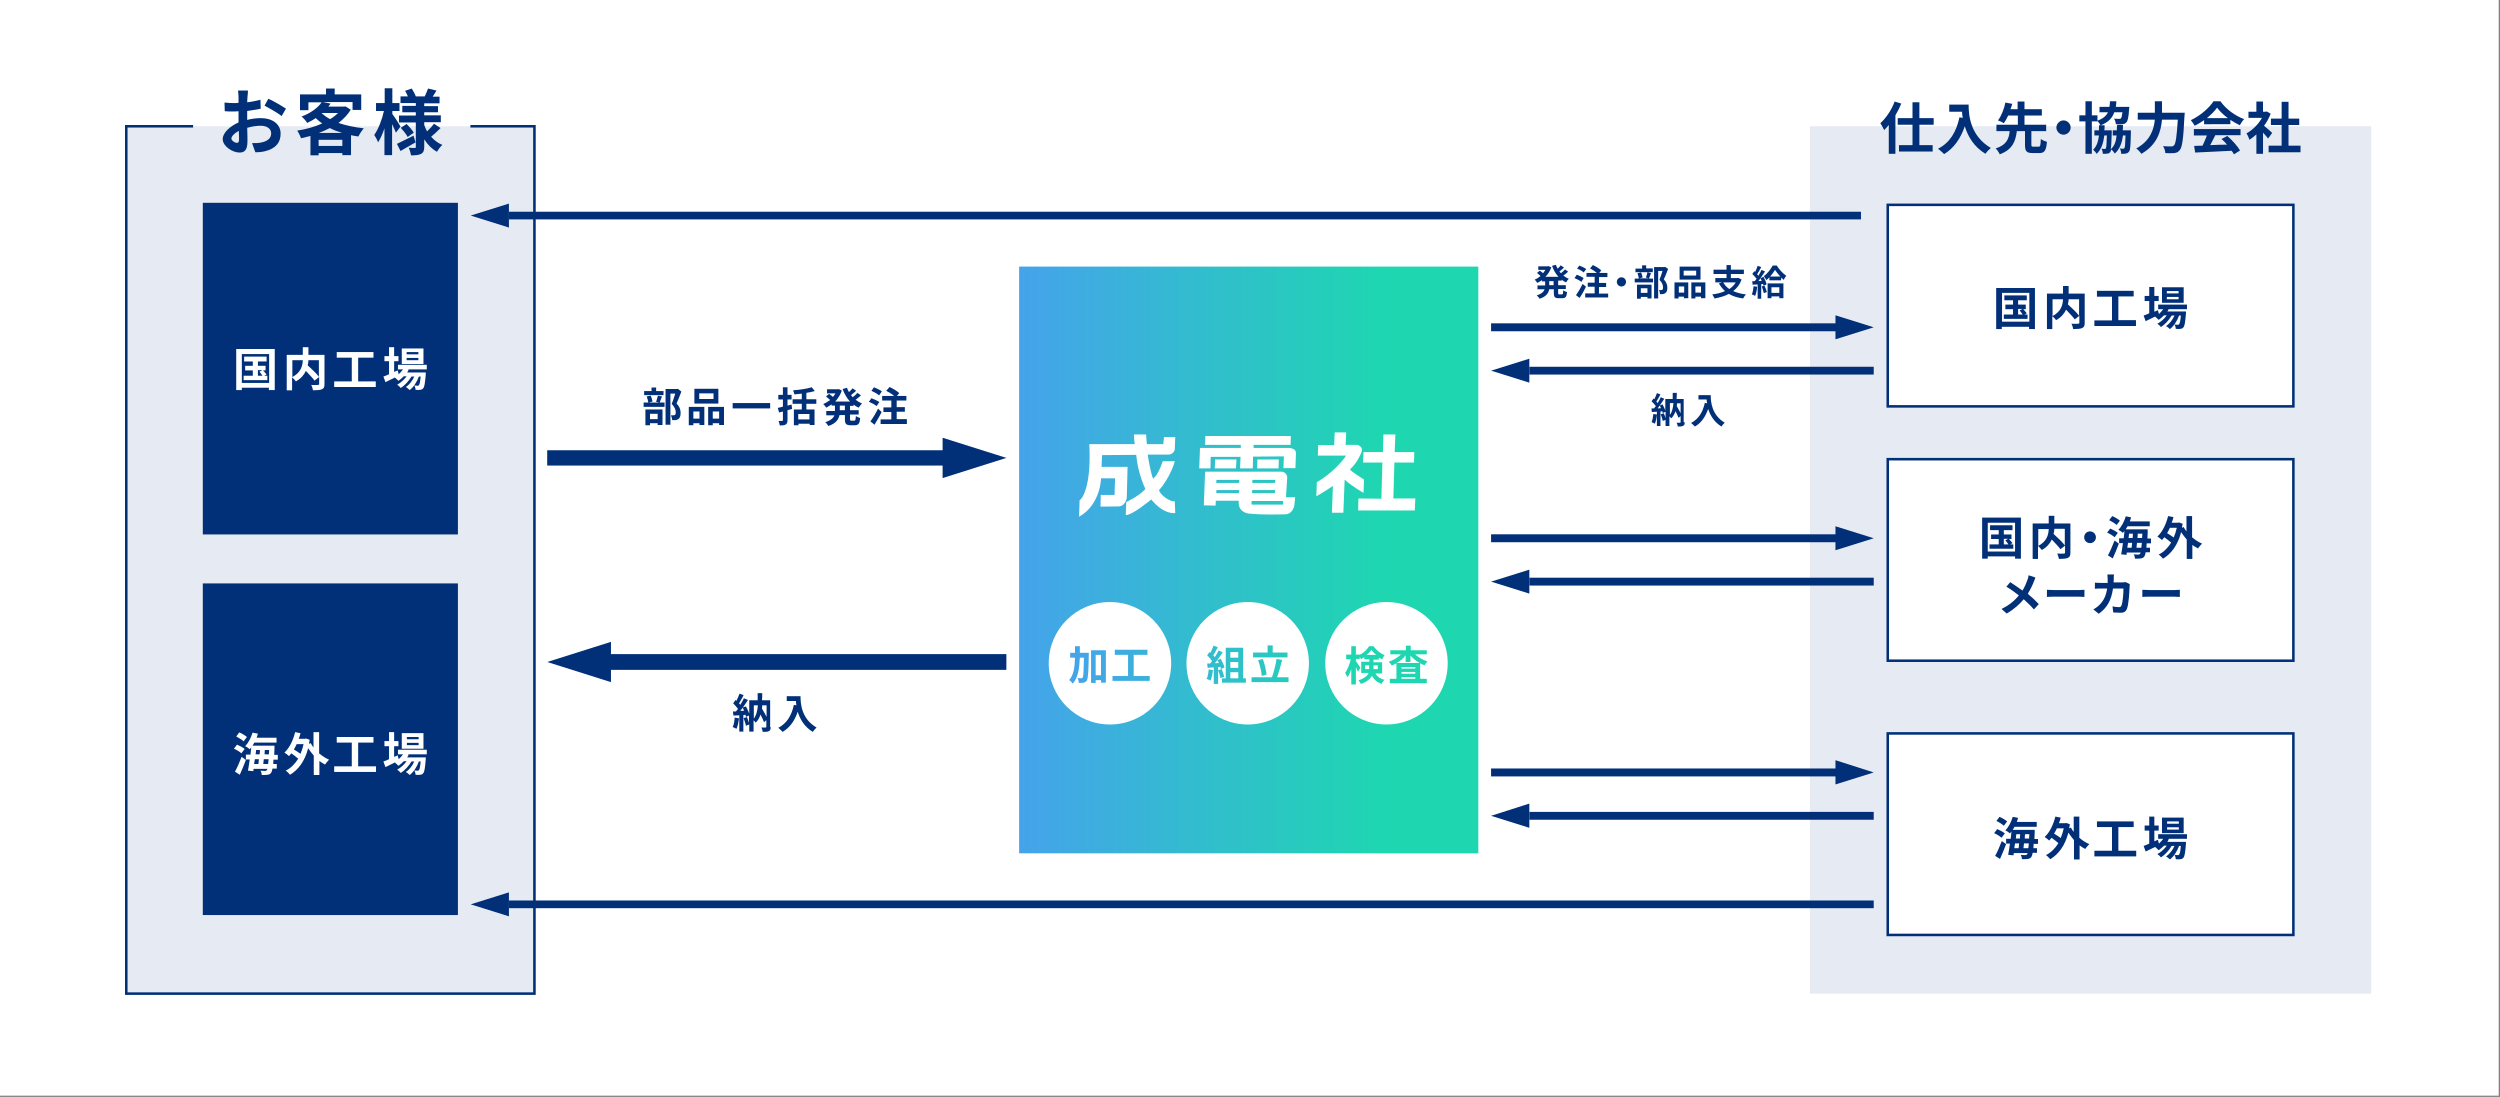 <?xml version="1.0" encoding="utf-8"?>
<!-- Generator: Adobe Illustrator 26.0.3, SVG Export Plug-In . SVG Version: 6.00 Build 0)  -->
<svg version="1.1" id="レイヤー_1" xmlns="http://www.w3.org/2000/svg" xmlns:xlink="http://www.w3.org/1999/xlink" x="0px"
	 y="0px" viewBox="0 0 980 430" style="enable-background:new 0 0 980 430;" xml:space="preserve">
<rect x="0" y="0" width="980" height="430" fill="#808080" stroke="none"/>
<style type="text/css">
	.st0{fill:#FFFFFF;}
	.st1{fill:#E6EAF2;}
	.st2{fill:url(#SVGID_1_);}
	.st3{fill:#013079;}
	.st4{fill:none;stroke:#013079;stroke-width:3.02;stroke-miterlimit:10;}
	.st5{fill:none;stroke:#013079;stroke-width:3.006;stroke-miterlimit:10;}
	.st6{fill:none;stroke:#013079;stroke-width:3.109;stroke-miterlimit:10;}
	.st7{fill:none;stroke:#013079;stroke-width:3.057;stroke-miterlimit:10;}
	.st8{fill:none;stroke:#013079;stroke-width:3.081;stroke-miterlimit:10;}
	.st9{fill:none;stroke:#013079;stroke-width:6;stroke-miterlimit:10;}
	.st10{fill:none;stroke:#013079;stroke-width:6.178;stroke-miterlimit:10;}
	.st11{fill:url(#SVGID_00000122699100955683381840000006784160288498620567_);}
	.st12{fill:url(#SVGID_00000032634918589003211510000001595950018816372387_);}
	.st13{fill:url(#SVGID_00000176026530019877457250000015990933890227602083_);}
	.st14{fill:url(#SVGID_00000009575002572389697830000001011985532862953378_);}
	.st15{fill:url(#SVGID_00000071541625731454852580000014281987828130245257_);}
	.st16{fill:url(#SVGID_00000041977501804032032780000016631120219770515899_);}
	.st17{fill:none;stroke:#013079;stroke-miterlimit:10;}
</style>
<rect x="-0.5" y="-0.5" class="st0" width="980" height="430"/>
<polygon class="st1" points="895,49.5 929.5,49.5 929.5,389.5 709.5,389.5 709.5,49.5 745.6,49.5 "/>
<rect x="49.5" y="49.5" class="st1" width="160" height="340"/>
<linearGradient id="SVGID_1_" gradientUnits="userSpaceOnUse" x1="399.5" y1="219.5" x2="579.5" y2="219.5">
	<stop  offset="0" style="stop-color:#45A3EB"/>
	<stop  offset="0.8" style="stop-color:#1ED7B0"/>
</linearGradient>
<rect x="399.5" y="104.5" class="st2" width="180" height="230"/>
<rect x="79.5" y="228.7" class="st3" width="100" height="130"/>
<rect x="79.5" y="79.5" class="st3" width="100" height="130"/>
<g>
	<rect x="740" y="80.3" class="st0" width="159" height="79"/>
	<path class="st3" d="M898.5,80.8v78h-158v-78H898.5 M899.5,79.8h-160v80h160V79.8L899.5,79.8z"/>
</g>
<g>
	<g>
		<path class="st3" d="M797.7,112.9V129h-2.3v-0.9h-10.7v0.9h-2.2v-16.1H797.7z M795.5,126.1v-11.3h-10.7v11.3H795.5z M794.8,123.3
			v1.7h-9.3v-1.7h3.6v-2.1h-3v-1.8h3v-1.7h-3.4v-1.9h8.8v1.9h-3.4v1.7h3v1.8h-1c0.5,0.5,1.1,1.2,1.4,1.6l-0.9,0.5H794.8z
			 M791.1,123.3h1.8c-0.3-0.5-0.8-1.1-1.2-1.6l1.1-0.6h-1.7V123.3z"/>
		<path class="st3" d="M817.2,126.5c0,1.2-0.2,1.7-1,2.1c-0.7,0.3-1.9,0.4-3.5,0.4c-0.1-0.6-0.4-1.6-0.7-2.1c1.1,0.1,2.3,0,2.6,0
			c0.3,0,0.5-0.1,0.5-0.4v-2.7l-1.8,1.4c-0.7-1-2.1-2.4-3.4-3.8c-0.7,1.5-1.9,3-3.9,4.1c-0.3-0.4-1-1.2-1.5-1.6v5.1h-2.1v-13.9h6.3
			v-3h2.2v3h6.3V126.5z M804.6,123.9c3.4-1.8,4-4.4,4.1-6.6h-4.1V123.9z M810.9,117.3c0,0.7-0.1,1.3-0.3,2c1.5,1.4,3.5,3.2,4.4,4.5
			v-6.5H810.9z"/>
		<path class="st3" d="M837.3,125.6v2.2H821v-2.2h6.9v-9.3h-5.9V114h14.4v2.2h-6v9.3H837.3z"/>
		<path class="st3" d="M850.1,121.2c-0.1,0.3-0.3,0.6-0.5,0.9h7.3c0,0,0,0.5,0,0.7c-0.3,3.5-0.5,5-1,5.5c-0.3,0.4-0.7,0.6-1.2,0.6
			c-0.4,0.1-1.1,0.1-1.8,0c0-0.5-0.2-1.2-0.5-1.7c0.6,0.1,1,0.1,1.3,0.1c0.3,0,0.4,0,0.5-0.2c0.3-0.3,0.5-1.2,0.7-3.4h-0.7
			c-0.7,2-2.1,4.2-3.6,5.3c-0.4-0.4-1-0.9-1.5-1.2c1.4-0.9,2.6-2.5,3.3-4.1h-1.1c-1,1.7-2.6,3.5-4.2,4.5c-0.3-0.4-0.9-1-1.4-1.3
			c1.3-0.7,2.7-1.9,3.7-3.3h-1.1c-0.7,0.7-1.4,1.3-2.1,1.8c-0.3-0.3-1-1-1.4-1.3c-1.3,0.6-2.6,1.3-3.7,1.8l-0.8-2.2
			c0.6-0.2,1.4-0.5,2.2-0.9V118h-1.8v-2h1.8v-3.5h2v3.5h1.7v2h-1.7v4.2l1.4-0.6l0.4,1.5c0.6-0.6,1.2-1.2,1.7-1.9h-2v-1.8h11.3v1.8
			H850.1z M856,118.7h-8.5v-6.1h8.5V118.7z M854,114.1h-4.6v0.9h4.6V114.1z M854,116.4h-4.6v0.9h4.6V116.4z"/>
	</g>
</g>
<g>
	<rect x="740" y="180" class="st0" width="159" height="79"/>
	<path class="st3" d="M898.5,180.5v78h-158v-78H898.5 M899.5,179.5h-160v80h160V179.5L899.5,179.5z"/>
</g>
<g>
	<g>
		<path class="st3" d="M792.2,202.9v16.1h-2.3v-0.9h-10.7v0.9H777v-16.1H792.2z M789.9,216.2v-11.3h-10.7v11.3H789.9z M789.2,213.4
			v1.7h-9.3v-1.7h3.6v-2.1h-3v-1.8h3v-1.7h-3.4v-1.9h8.8v1.9h-3.4v1.7h3v1.8h-1c0.5,0.5,1.1,1.2,1.4,1.6l-0.9,0.5H789.2z
			 M785.5,213.4h1.8c-0.3-0.5-0.8-1.1-1.2-1.6l1.1-0.6h-1.7V213.4z"/>
		<path class="st3" d="M811.6,216.6c0,1.2-0.2,1.7-1,2.1c-0.7,0.3-1.9,0.4-3.5,0.4c-0.1-0.6-0.4-1.6-0.7-2.1c1.1,0.1,2.3,0,2.6,0
			c0.3,0,0.5-0.1,0.5-0.4v-2.7l-1.8,1.4c-0.7-1-2.1-2.4-3.4-3.8c-0.7,1.5-1.9,3-3.9,4.1c-0.3-0.4-1-1.2-1.5-1.6v5.1h-2.1v-13.9h6.3
			v-3h2.2v3h6.3V216.6z M799,214c3.4-1.8,4-4.4,4.1-6.6H799V214z M805.3,207.3c0,0.7-0.1,1.3-0.3,2c1.5,1.4,3.5,3.2,4.4,4.5v-6.5
			H805.3z"/>
		<path class="st3" d="M821.6,210.6c0,1.3-1,2.3-2.3,2.3c-1.3,0-2.3-1-2.3-2.3s1-2.3,2.3-2.3C820.6,208.3,821.6,209.4,821.6,210.6z"
			/>
		<path class="st3" d="M828.9,210.6c-0.6-0.6-1.9-1.4-2.9-1.8l1.2-1.6c1,0.4,2.3,1.1,3,1.7L828.9,210.6z M826.3,217.7
			c0.8-1.4,1.8-3.7,2.6-5.8l1.7,1.2c-0.7,1.9-1.6,4-2.4,5.8L826.3,217.7z M829.7,205.8c-0.6-0.6-1.9-1.4-2.9-1.9l1.2-1.6
			c1,0.4,2.3,1.2,3,1.8L829.7,205.8z M841.5,212.8c0,0.7-0.1,1.3-0.1,1.9h1.4v1.8h-1.7c-0.1,0.8-0.3,1.3-0.5,1.6
			c-0.4,0.6-0.8,0.7-1.4,0.8c-0.5,0.1-1.4,0.1-2.3,0.1c0-0.5-0.2-1.3-0.5-1.7c0.8,0.1,1.5,0.1,1.8,0.1c0.3,0,0.5-0.1,0.7-0.3
			c0.1-0.1,0.2-0.3,0.2-0.5h-5.4l-0.1,0.9l-2.1-0.2c0.2-1.2,0.5-2.8,0.7-4.4h-1.5v-1.9h1.8c0.1-1,0.2-2,0.3-2.9
			c-0.2,0.3-0.4,0.5-0.6,0.8c-0.4-0.4-1.3-1-1.8-1.2c1.3-1.3,2.3-3.3,2.9-5.3l2.1,0.4c-0.2,0.5-0.3,1.1-0.5,1.6h7.8v1.9h-8.7
			c-0.2,0.4-0.5,0.8-0.7,1.2h8.6c0,0,0,0.6,0,0.9c0,1-0.1,1.9-0.1,2.7h1.4v1.9H841.5z M834.2,212.8c-0.1,0.6-0.2,1.3-0.3,1.9h1.7
			c0.1-0.6,0.1-1.2,0.2-1.9H834.2z M834.4,210.9h1.6c0-0.6,0.1-1.2,0.1-1.7h-1.5L834.4,210.9z M839.4,214.7c0.1-0.5,0.1-1.2,0.2-1.9
			h-1.9c-0.1,0.7-0.1,1.3-0.2,1.9H839.4z M839.7,210.9c0-0.5,0.1-1.1,0.1-1.7H838c0,0.6-0.1,1.1-0.1,1.7H839.7z"/>
		<path class="st3" d="M859.4,210.7c1.2,1,2.4,1.8,3.8,2.4c-0.5,0.5-1.2,1.3-1.6,1.9c-0.8-0.4-1.5-0.9-2.2-1.4v5.5h-2.2v-7.6
			c-0.8-0.9-1.5-1.9-2.2-2.9c-1.3,5.1-3.9,8.5-7.1,10.4c-0.4-0.5-1.2-1.3-1.7-1.6c2-1,3.6-2.6,4.9-4.7c-0.7-0.6-1.7-1.4-2.7-2.1
			c-0.3,0.4-0.6,0.7-0.9,1.1c-0.4-0.4-1.3-1.1-1.8-1.4c2-1.8,3.4-4.8,4.2-8l2.1,0.4c-0.2,0.8-0.4,1.5-0.7,2.2h2.5l0.4-0.1l1.4,0.5
			c-0.1,0.5-0.2,1.1-0.3,1.6l0.7-0.3c0.3,0.6,0.7,1.2,1.1,1.7v-6h2.2V210.7z M850.6,206.9c-0.3,0.7-0.7,1.4-1.1,2.1
			c0.9,0.5,1.9,1.2,2.6,1.7c0.5-1.2,0.9-2.4,1.2-3.8H850.6z"/>
		<path class="st3" d="M797.3,227.9c-0.5,1.4-1.4,3.2-2.4,4.9c1.6,1.3,3.1,2.7,4.3,4l-1.9,2.1c-1.3-1.5-2.6-2.7-4-4
			c-1.6,1.9-3.7,3.9-6.7,5.6l-2-1.8c2.9-1.4,5.1-3.2,6.8-5.3c-1.3-1-3-2.3-4.9-3.4l1.5-1.8c1.4,0.9,3.3,2.2,4.8,3.3
			c0.9-1.4,1.5-2.9,2-4.3c0.2-0.5,0.4-1.2,0.4-1.7l2.7,0.9C797.8,226.7,797.5,227.5,797.3,227.9z"/>
		<path class="st3" d="M805.3,231.3h9.7c0.8,0,1.6-0.1,2.1-0.1v2.8c-0.4,0-1.4-0.1-2.1-0.1h-9.7c-1,0-2.2,0-2.9,0.1v-2.8
			C803.1,231.2,804.4,231.3,805.3,231.3z"/>
		<path class="st3" d="M828.6,226.7c0,0.6,0,1.1-0.1,1.6h3.4c0.5,0,0.9-0.1,1.4-0.1l1.6,0.8c-0.1,0.3-0.1,0.8-0.1,1
			c-0.1,1.9-0.3,7-1.1,8.8c-0.4,0.9-1.1,1.4-2.3,1.4c-1,0-2.1-0.1-3-0.1l-0.3-2.4c0.9,0.2,1.8,0.3,2.5,0.3c0.6,0,0.8-0.2,1-0.6
			c0.5-1.1,0.8-4.7,0.8-6.7h-4.1c-0.7,4.8-2.4,7.6-5.6,9.9l-2.1-1.7c0.7-0.4,1.6-1,2.4-1.8c1.7-1.7,2.6-3.7,3-6.4h-2.4
			c-0.6,0-1.6,0-2.4,0.1v-2.4c0.8,0.1,1.7,0.1,2.4,0.1h2.6c0-0.5,0-1,0-1.6c0-0.4-0.1-1.2-0.1-1.7h2.6
			C828.6,225.5,828.6,226.2,828.6,226.7z"/>
		<path class="st3" d="M842.7,231.3h9.7c0.8,0,1.6-0.1,2.1-0.1v2.8c-0.4,0-1.4-0.1-2.1-0.1h-9.7c-1,0-2.2,0-2.9,0.1v-2.8
			C840.4,231.2,841.7,231.3,842.7,231.3z"/>
	</g>
</g>
<g>
	<rect x="740" y="287.5" class="st0" width="159" height="79"/>
	<path class="st3" d="M898.5,288v78h-158v-78H898.5 M899.5,287h-160v80h160V287L899.5,287z"/>
</g>
<g>
	<g>
		<path class="st3" d="M784.6,328.4c-0.6-0.6-1.9-1.4-2.9-1.8l1.2-1.6c1,0.4,2.3,1.1,3,1.7L784.6,328.4z M782.1,335.5
			c0.8-1.4,1.8-3.7,2.6-5.8l1.7,1.2c-0.7,1.9-1.6,4-2.4,5.8L782.1,335.5z M785.5,323.7c-0.6-0.6-1.9-1.4-2.9-1.9l1.2-1.6
			c1,0.4,2.3,1.2,3,1.8L785.5,323.7z M797.2,330.6c0,0.7-0.1,1.3-0.1,1.9h1.4v1.8h-1.7c-0.1,0.8-0.3,1.3-0.5,1.6
			c-0.4,0.6-0.8,0.7-1.4,0.8c-0.5,0.1-1.4,0.1-2.3,0.1c0-0.5-0.2-1.3-0.5-1.7c0.8,0.1,1.5,0.1,1.8,0.1c0.3,0,0.5-0.1,0.7-0.3
			c0.1-0.1,0.2-0.3,0.2-0.5h-5.4l-0.1,0.9l-2.1-0.2c0.2-1.2,0.5-2.8,0.7-4.4h-1.5v-1.9h1.8c0.1-1,0.2-2,0.3-2.9
			c-0.2,0.3-0.4,0.5-0.6,0.8c-0.4-0.4-1.3-1-1.8-1.2c1.3-1.3,2.3-3.3,2.9-5.3l2.1,0.4c-0.2,0.5-0.3,1.1-0.5,1.6h7.8v1.9h-8.7
			c-0.2,0.4-0.5,0.8-0.7,1.2h8.6c0,0,0,0.6,0,0.9c0,1-0.1,1.9-0.1,2.7h1.4v1.9H797.2z M789.9,330.6c-0.1,0.6-0.2,1.3-0.3,1.9h1.7
			c0.1-0.6,0.1-1.2,0.2-1.9H789.9z M790.2,328.7h1.6c0-0.6,0.1-1.2,0.1-1.7h-1.5L790.2,328.7z M795.1,332.5c0.1-0.5,0.1-1.2,0.2-1.9
			h-1.9c-0.1,0.7-0.1,1.3-0.2,1.9H795.1z M795.4,328.7c0-0.5,0.1-1.1,0.1-1.7h-1.7c0,0.6-0.1,1.1-0.1,1.7H795.4z"/>
		<path class="st3" d="M815.2,328.5c1.2,1,2.4,1.8,3.8,2.4c-0.5,0.5-1.2,1.3-1.6,1.9c-0.8-0.4-1.5-0.9-2.2-1.4v5.5h-2.2v-7.6
			c-0.8-0.9-1.5-1.9-2.2-2.9c-1.3,5.1-3.9,8.5-7.1,10.4c-0.4-0.5-1.2-1.3-1.7-1.6c2-1,3.6-2.6,4.9-4.7c-0.7-0.6-1.7-1.4-2.7-2.1
			c-0.3,0.4-0.6,0.7-0.9,1.1c-0.4-0.4-1.3-1.1-1.8-1.4c2-1.8,3.4-4.8,4.2-8l2.1,0.4c-0.2,0.8-0.4,1.5-0.7,2.2h2.5l0.4-0.1l1.4,0.5
			c-0.1,0.5-0.2,1.1-0.3,1.6l0.7-0.3c0.3,0.6,0.7,1.2,1.1,1.7v-6h2.2V328.5z M806.3,324.7c-0.3,0.7-0.7,1.4-1.1,2.1
			c0.9,0.5,1.9,1.2,2.6,1.7c0.5-1.2,0.9-2.4,1.2-3.8H806.3z"/>
		<path class="st3" d="M837.4,333.5v2.2H821v-2.2h6.9v-9.3H822v-2.2h14.4v2.2h-6v9.3H837.4z"/>
		<path class="st3" d="M850.1,329.1c-0.1,0.3-0.3,0.6-0.5,0.9h7.3c0,0,0,0.5,0,0.7c-0.3,3.5-0.5,5-1,5.5c-0.3,0.4-0.7,0.6-1.2,0.6
			c-0.4,0.1-1.1,0.1-1.8,0c0-0.5-0.2-1.2-0.5-1.7c0.6,0.1,1,0.1,1.3,0.1c0.3,0,0.4,0,0.5-0.2c0.3-0.3,0.5-1.2,0.7-3.4h-0.7
			c-0.7,2-2.1,4.2-3.6,5.3c-0.4-0.4-1-0.9-1.5-1.2c1.4-0.9,2.6-2.5,3.3-4.1h-1.1c-1,1.7-2.6,3.5-4.2,4.5c-0.3-0.4-0.9-1-1.4-1.3
			c1.3-0.7,2.7-1.9,3.7-3.3h-1.1c-0.7,0.7-1.4,1.3-2.1,1.8c-0.3-0.3-1-1-1.4-1.3c-1.3,0.6-2.6,1.3-3.7,1.8l-0.8-2.2
			c0.6-0.2,1.4-0.5,2.2-0.9v-5.1h-1.8v-2h1.8v-3.5h2v3.5h1.7v2h-1.7v4.2l1.4-0.6l0.4,1.5c0.6-0.6,1.2-1.2,1.7-1.9h-2v-1.8h11.3v1.8
			H850.1z M856,326.6h-8.5v-6.1h8.5V326.6z M854.1,322h-4.6v0.9h4.6V322z M854.1,324.3h-4.6v0.9h4.6V324.3z"/>
	</g>
</g>
<line class="st4" x1="734.5" y1="354.5" x2="199.5" y2="354.5"/>
<g>
	<polygon class="st3" points="199.5,359.2 199.5,349.8 184.5,354.5 	"/>
</g>
<line class="st5" x1="729.5" y1="84.5" x2="199.5" y2="84.5"/>
<g>
	<polygon class="st3" points="199.5,89.2 199.5,79.8 184.5,84.5 	"/>
</g>
<g>
	<polygon class="st3" points="369.5,171.6 369.5,187.4 394.5,179.5 	"/>
</g>
<line class="st6" x1="584.5" y1="128.3" x2="722" y2="128.3"/>
<line class="st7" x1="599.5" y1="145.3" x2="734.5" y2="145.3"/>
<g>
	<polygon class="st3" points="719.5,133 719.5,123.6 734.5,128.3 	"/>
</g>
<g>
	<polygon class="st3" points="599.5,140.6 599.5,150 584.5,145.3 	"/>
</g>
<line class="st6" x1="584.5" y1="211" x2="722" y2="211"/>
<line class="st8" x1="599.5" y1="228" x2="734.5" y2="228"/>
<g>
	<polygon class="st3" points="719.5,215.7 719.5,206.3 734.5,211 	"/>
</g>
<g>
	<polygon class="st3" points="599.5,223.3 599.5,232.7 584.5,228 	"/>
</g>
<line class="st6" x1="584.5" y1="302.8" x2="722" y2="302.8"/>
<line class="st9" x1="374.5" y1="179.5" x2="214.5" y2="179.5"/>
<g>
	<polygon class="st3" points="239.5,267.4 239.5,251.6 214.5,259.5 	"/>
</g>
<line class="st10" x1="237.6" y1="259.5" x2="394.5" y2="259.5"/>
<line class="st8" x1="599.5" y1="319.8" x2="734.5" y2="319.8"/>
<g>
	<polygon class="st3" points="719.5,307.5 719.5,298 734.5,302.8 	"/>
</g>
<g>
	<polygon class="st3" points="599.5,315 599.5,324.5 584.5,319.8 	"/>
</g>
<g>
	<g>
		<path class="st0" d="M94.6,295.3c-0.6-0.6-1.9-1.4-2.9-1.8l1.2-1.6c1,0.4,2.3,1.1,3,1.7L94.6,295.3z M92.1,302.5
			c0.8-1.4,1.8-3.7,2.6-5.8l1.7,1.2c-0.7,1.9-1.6,4-2.4,5.8L92.1,302.5z M95.5,290.6c-0.6-0.6-1.9-1.4-2.9-1.9l1.2-1.6
			c1,0.4,2.3,1.2,3,1.8L95.5,290.6z M107.2,297.6c0,0.7-0.1,1.3-0.1,1.9h1.4v1.8h-1.7c-0.1,0.8-0.3,1.3-0.5,1.6
			c-0.4,0.6-0.8,0.7-1.4,0.8c-0.5,0.1-1.4,0.1-2.3,0.1c0-0.5-0.2-1.3-0.5-1.7c0.8,0.1,1.5,0.1,1.8,0.1c0.3,0,0.5-0.1,0.7-0.3
			c0.1-0.1,0.2-0.3,0.2-0.5h-5.4l-0.1,0.9l-2.1-0.2c0.2-1.2,0.5-2.8,0.7-4.4h-1.5v-1.9h1.8c0.1-1,0.2-2,0.3-2.9
			c-0.2,0.3-0.4,0.5-0.6,0.8c-0.4-0.4-1.3-1-1.8-1.2c1.3-1.3,2.3-3.3,2.9-5.3l2.1,0.4c-0.2,0.5-0.3,1.1-0.5,1.6h7.8v1.9h-8.7
			c-0.2,0.4-0.5,0.8-0.7,1.2h8.6c0,0,0,0.6,0,0.9c0,1-0.1,1.9-0.1,2.7h1.4v1.9H107.2z M99.9,297.6c-0.1,0.6-0.2,1.3-0.3,1.9h1.7
			c0.1-0.6,0.1-1.2,0.2-1.9H99.9z M100.2,295.7h1.6c0-0.6,0.1-1.2,0.1-1.7h-1.5L100.2,295.7z M105.1,299.5c0.1-0.5,0.1-1.2,0.2-1.9
			h-1.9c-0.1,0.7-0.1,1.3-0.2,1.9H105.1z M105.4,295.7c0-0.5,0.1-1.1,0.1-1.7h-1.7c0,0.6-0.1,1.1-0.1,1.7H105.4z"/>
		<path class="st0" d="M125.2,295.4c1.2,1,2.4,1.8,3.8,2.4c-0.5,0.5-1.2,1.3-1.6,1.9c-0.8-0.4-1.5-0.9-2.2-1.4v5.5h-2.2v-7.6
			c-0.8-0.9-1.5-1.9-2.2-2.9c-1.3,5.1-3.9,8.5-7.1,10.4c-0.4-0.5-1.2-1.3-1.7-1.6c2-1,3.6-2.6,4.9-4.7c-0.7-0.6-1.7-1.4-2.7-2.1
			c-0.3,0.4-0.6,0.7-0.9,1.1c-0.4-0.4-1.3-1.1-1.8-1.4c2-1.8,3.4-4.8,4.2-8l2.1,0.4c-0.2,0.8-0.4,1.5-0.7,2.2h2.5l0.4-0.1l1.4,0.5
			c-0.1,0.5-0.2,1.1-0.3,1.6l0.7-0.3c0.3,0.6,0.7,1.2,1.1,1.7v-6h2.2V295.4z M116.3,291.7c-0.3,0.7-0.7,1.4-1.1,2.1
			c0.9,0.5,1.9,1.2,2.6,1.7c0.5-1.2,0.9-2.4,1.2-3.8H116.3z"/>
		<path class="st0" d="M147.4,300.4v2.2H131v-2.2h6.9v-9.3H132v-2.2h14.4v2.2h-6v9.3H147.4z"/>
		<path class="st0" d="M160.1,296c-0.1,0.3-0.3,0.6-0.5,0.9h7.3c0,0,0,0.5,0,0.7c-0.3,3.5-0.5,5-1,5.5c-0.3,0.4-0.7,0.6-1.2,0.6
			c-0.4,0.1-1.1,0.1-1.8,0c0-0.5-0.2-1.2-0.5-1.7c0.6,0.1,1,0.1,1.3,0.1c0.3,0,0.4,0,0.5-0.2c0.3-0.3,0.5-1.2,0.7-3.4h-0.7
			c-0.7,2-2.1,4.2-3.6,5.3c-0.4-0.4-1-0.9-1.5-1.2c1.4-0.9,2.6-2.5,3.3-4.1h-1.1c-1,1.7-2.6,3.5-4.2,4.5c-0.3-0.4-0.9-1-1.4-1.3
			c1.3-0.7,2.7-1.9,3.7-3.3h-1.1c-0.7,0.7-1.4,1.3-2.1,1.8c-0.3-0.3-1-1-1.4-1.3c-1.3,0.6-2.6,1.3-3.7,1.8l-0.8-2.2
			c0.6-0.2,1.4-0.5,2.2-0.9v-5.1h-1.8v-2h1.8v-3.5h2v3.5h1.7v2h-1.7v4.2l1.4-0.6l0.4,1.5c0.6-0.6,1.2-1.2,1.7-1.9h-2v-1.8h11.3v1.8
			H160.1z M166,293.5h-8.5v-6.1h8.5V293.5z M164.1,288.9h-4.6v0.9h4.6V288.9z M164.1,291.2h-4.6v0.9h4.6V291.2z"/>
	</g>
</g>
<g>
	<path class="st3" d="M97,38.1c0,0.6-0.1,1.3-0.1,2c1.8-0.2,3.7-0.6,5.2-1l0.1,3.5c-1.6,0.4-3.5,0.6-5.3,0.9c0,0.8,0,1.7,0,2.5
		c0,0.3,0,0.7,0,1c1.9-0.5,3.8-0.7,5.4-0.7c4.3,0,7.7,2.2,7.7,6.1c0,3.3-1.7,5.8-6.2,6.9c-1.3,0.3-2.5,0.4-3.7,0.4l-1.3-3.6
		c1.3,0,2.5,0,3.4-0.2c2.3-0.4,4.1-1.5,4.1-3.6c0-1.9-1.7-3-4.1-3c-1.7,0-3.6,0.3-5.3,0.8c0.1,2.2,0.1,4.4,0.1,5.3
		c0,3.5-1.2,4.4-3.1,4.4c-2.7,0-6.6-2.4-6.6-5.3c0-2.4,2.8-5,6.2-6.5c0-0.7,0-1.3,0-2c0-0.8,0-1.6,0-2.4c-0.5,0-1,0.1-1.5,0.1
		c-1.9,0-3,0-3.9-0.1l-0.1-3.4c1.7,0.2,2.9,0.2,3.9,0.2c0.5,0,1.1,0,1.6-0.1c0-1,0-1.8,0-2.3c0-0.6-0.1-2-0.2-2.5h3.9
		C97.2,36.1,97.1,37.4,97,38.1z M92.8,56c0.5,0,0.9-0.2,0.9-1.2c0-0.7,0-2-0.1-3.5c-1.7,0.9-2.9,2.1-2.9,3.1
		C90.8,55.2,92.1,56,92.8,56z M112.1,42.6l-1.7,2.9c-1.3-1.1-5-3.2-6.7-4.1l1.5-2.7C107.4,39.7,110.6,41.6,112.1,42.6z"/>
	<path class="st3" d="M137.5,43c-1.2,2-2.9,3.7-4.8,5.2c2.9,1,6.3,1.7,9.9,2.1c-0.7,0.8-1.7,2.3-2.1,3.2c-1-0.1-1.9-0.3-2.9-0.5v7.8
		h-3.4v-0.8h-9.3v0.9h-3.2v-7.6c-1.2,0.3-2.5,0.6-3.7,0.9c-0.3-0.9-1-2.3-1.5-3c3.4-0.5,6.9-1.5,9.8-2.8c-0.9-0.6-1.7-1.3-2.5-2.1
		c-1,0.7-2.2,1.3-3.4,1.9c-0.4-0.8-1.5-2-2.2-2.5c3.9-1.5,6.5-3.6,7.9-5.6h-5.2v3.1h-3.3V37h10.2v-2.3h3.4V37h10.4v6.1h-3.4V40
		h-11.7l3.1,0.6c-0.3,0.4-0.6,0.8-0.9,1.2h6.1l0.6-0.1L137.5,43z M134.2,57.2v-2.4h-9.3v2.4H134.2z M134.1,52.1
		c-1.7-0.5-3.3-1.1-4.8-1.9c-1.3,0.7-2.8,1.3-4.3,1.9H134.1z M126.1,44.4c0.9,0.8,2,1.6,3.3,2.3c1.2-0.7,2.2-1.5,3.1-2.4h-6.2
		L126.1,44.4z"/>
	<path class="st3" d="M155.2,52c-0.3-0.8-0.9-2.1-1.5-3.3v12.1h-3V50.3c-0.7,2.2-1.6,4.1-2.5,5.5c-0.3-0.9-1-2.2-1.5-2.9
		c1.6-2.2,3.1-6.1,3.8-9.4h-3.1v-3.1h3.4v-5.8h3v5.8h2.8v3.1h-2.8v1.2c0.8,1,2.8,4.1,3.2,4.9L155.2,52z M162.9,55.8
		c-2,1.1-4.1,2.4-5.9,3.4l-1.4-2.8c1.7-0.8,4.1-2,6.5-3.2L162.9,55.8z M172.7,50.2c-1.2,1.2-2.6,2.5-3.7,3.4
		c1.2,1.4,2.7,2.5,4.4,3.2c-0.7,0.6-1.6,1.8-2.1,2.7c-2-1.1-3.7-2.8-5-4.9v2.9c0,1.5-0.3,2.3-1.2,2.8c-0.9,0.5-2.2,0.6-4,0.6
		c-0.1-0.9-0.5-2.2-0.9-3c1,0.1,2,0.1,2.4,0.1s0.4-0.1,0.4-0.5v-9.5h-6.6v-2.7h6.6V44h-5.3v-2.5h5.3v-1.1h-6v-2.6h2.9
		c-0.3-0.7-0.7-1.5-1.1-2.2l2.6-0.9c0.6,1,1.3,2.2,1.6,3.1h3.5c0.4-1,1-2.2,1.3-3.1l3.3,0.8c-0.5,0.8-1,1.7-1.5,2.4h2.7v2.6h-6v1.1
		h5.4V44h-5.4v1.2h6.5v2.7h-6.5V49c0.3,0.9,0.7,1.7,1.1,2.5c1-0.9,2.1-2.1,2.7-3L172.7,50.2z M159.4,48.6c1,1,2.2,2.4,2.8,3.4
		l-2.4,1.7c-0.5-1-1.7-2.5-2.7-3.6L159.4,48.6z"/>
</g>
<g>
	<path class="st3" d="M745.3,40.6c-0.6,1.5-1.4,3.1-2.3,4.6v15.1h-2.6V49c-0.6,0.7-1.2,1.4-1.8,2c-0.3-0.6-1-2-1.5-2.7
		c2.2-2,4.4-5.2,5.6-8.5L745.3,40.6z M752.4,48.9v8h5.2v2.5h-13.2v-2.5h5.3v-8h-5.8v-2.6h5.8v-6.2h2.7v6.2h5.6v2.6H752.4z"/>
	<path class="st3" d="M771.7,41c0,4.2,0.6,12.2,8.7,17c-0.6,0.5-1.7,1.6-2.1,2.3c-4.6-2.8-6.9-6.9-8.1-10.8
		c-1.7,4.9-4.3,8.6-8.1,10.9c-0.5-0.5-1.7-1.6-2.4-2.1c4.6-2.3,7.2-6.6,8.4-12.3l1.3,0.2c-0.2-0.8-0.2-1.6-0.3-2.4h-5V41H771.7z"/>
	<path class="st3" d="M799.1,57.5c0.7,0,0.8-0.4,0.9-3c0.5,0.4,1.7,0.9,2.4,1.1c-0.3,3.5-1,4.4-3,4.4h-2.6c-2.5,0-3-0.8-3-3.3v-5.3
		h-3.2c-0.5,3.9-1.6,7.2-6.7,9.1c-0.3-0.7-1-1.8-1.6-2.3c4.4-1.4,5.2-3.9,5.5-6.8h-5.2v-2.5h8.4v-3.6h-3.8c-0.5,1.1-1.1,2.2-1.7,3
		c-0.6-0.4-1.7-0.9-2.3-1.1c1.4-1.8,2.5-4.8,2.9-7l2.7,0.5c-0.2,0.7-0.4,1.4-0.7,2.1h2.8v-3h2.7v3h6.8v2.5h-6.8v3.6h8.5v2.5h-5.8
		v5.3c0,0.7,0.1,0.8,0.8,0.8H799.1z"/>
	<path class="st3" d="M811.7,50c0,1.5-1.3,2.8-2.8,2.8c-1.5,0-2.8-1.3-2.8-2.8c0-1.5,1.3-2.8,2.8-2.8
		C810.4,47.2,811.7,48.5,811.7,50z"/>
	<path class="st3" d="M835.3,51.1c0,0,0,0.6,0,0.9c-0.1,4.9-0.2,6.8-0.7,7.4c-0.4,0.5-0.7,0.7-1.3,0.8c-0.4,0.1-1.1,0.1-1.8,0.1
		c0-0.7-0.2-1.5-0.5-2.1c0.5,0.1,1,0.1,1.3,0.1c0.2,0,0.4-0.1,0.5-0.3c0.2-0.3,0.3-1.6,0.4-4.9h-1c-0.4,3-1.3,5.4-3.2,7.1
		c-0.3-0.5-0.9-1.3-1.4-1.6c-0.1,0.4-0.2,0.7-0.3,0.9c-0.4,0.5-0.7,0.7-1.2,0.7c-0.4,0.1-1.1,0.1-1.8,0.1c0-0.6-0.2-1.5-0.5-2
		c0.5,0,0.9,0.1,1.2,0.1c0.2,0,0.4,0,0.5-0.3c0.2-0.3,0.3-1.6,0.4-5h-1c-0.4,3.1-1.2,5.5-3,7.2c-0.3-0.5-0.9-1.2-1.4-1.6
		c1.4-1.3,2-3.2,2.3-5.6H821v-2h1.8c0-0.6,0-1.3,0-2h0.6c-0.3-0.5-0.8-1.3-1.3-1.7v0.2H820v12.7h-2.5V47.6h-2.4v-2.4h2.4v-5.5h2.5
		v5.5h2.2v2.1c2.2-0.8,3.5-1.9,4.1-3.3h-3.3v-2.1h3.9c0.1-0.7,0.2-1.4,0.2-2.2h2.5c0,0.8-0.1,1.5-0.2,2.2h5.3l-0.1,0.9
		c-0.2,3.2-0.5,4.6-1.1,5.2c-0.4,0.5-0.9,0.6-1.6,0.7c-0.5,0.1-1.5,0.1-2.5,0c0-0.7-0.3-1.6-0.7-2.2c0.9,0.1,1.7,0.1,2,0.1
		c0.3,0,0.5,0,0.7-0.2c0.2-0.2,0.4-0.9,0.6-2.4h-3.2c-0.8,2.3-2.3,3.9-5.3,5.1h1.5c0,0.7,0,1.4-0.1,2h2.9c0,0,0,0.6,0,0.9
		c-0.1,3.5-0.2,5.5-0.4,6.5c1.5-1.3,2.1-3.1,2.3-5.4h-1.5v-2h1.6c0-0.7,0-1.4,0.1-2.1h2.3c0,0.7,0,1.4-0.1,2.1H835.3z"/>
	<path class="st3" d="M856.4,44.3c0,0,0,0.9-0.1,1.3c-0.4,8.8-0.9,12.1-1.8,13.2c-0.7,0.9-1.3,1.1-2.2,1.2c-0.8,0.1-2.2,0.1-3.5,0
		c0-0.8-0.4-2-0.9-2.7c1.4,0.1,2.7,0.1,3.3,0.1c0.5,0,0.7-0.1,1-0.4c0.7-0.7,1.1-3.6,1.5-10.1h-6.2c-0.4,4.6-1.9,9.9-8.1,13.4
		c-0.4-0.7-1.4-1.7-2-2.1c5.5-3,6.9-7.4,7.3-11.3H838v-2.7h6.7v-4.5h2.8v4.5H856.4z"/>
	<path class="st3" d="M864,47.1c-1.2,0.8-2.4,1.6-3.7,2.2c-0.3-0.6-1-1.6-1.5-2.2c3.7-1.7,7.2-4.8,8.9-7.4h2.7
		c2.3,3.2,5.8,5.7,9.3,7c-0.7,0.7-1.2,1.6-1.7,2.4c-1.2-0.6-2.5-1.3-3.7-2.1v1.7H864V47.1z M860.1,50.6h18.2V53h-9.9
		c-0.6,1.3-1.4,2.7-2,3.9c2.1-0.1,4.4-0.2,6.6-0.2c-0.7-0.8-1.4-1.6-2.2-2.2l2.3-1.2c2,1.7,4,4,5,5.7l-2.4,1.5
		c-0.2-0.4-0.5-0.9-0.9-1.4c-5.2,0.3-10.6,0.5-14.3,0.7l-0.4-2.6l3.3-0.1c0.6-1.2,1.2-2.7,1.7-4h-5.1V50.6z M873.3,46.3
		c-1.7-1.3-3.2-2.7-4.2-4.1c-0.9,1.3-2.4,2.8-4,4.1H873.3z"/>
	<path class="st3" d="M889.1,54.3c-0.5-0.6-1.2-1.5-2-2.3v8.3h-2.6v-7.6c-0.9,0.8-1.8,1.5-2.7,2.1c-0.2-0.7-0.8-2-1.2-2.5
		c2.4-1.3,4.7-3.6,6.1-6.1h-5.3v-2.4h3.1v-4h2.6v4h1l0.5-0.1l1.5,0.9c-0.7,1.7-1.5,3.3-2.6,4.7c1.1,0.9,2.8,2.4,3.2,2.8L889.1,54.3z
		 M901.8,57.1v2.6h-12.5v-2.6h5.1V49h-4.2v-2.5h4.2v-6.6h2.7v6.6h4.2V49h-4.2v8.1H901.8z"/>
</g>
<g>
	<g>
		<path class="st0" d="M107.7,136.8v16.1h-2.3V152H94.8v0.9h-2.2v-16.1H107.7z M105.5,150.1v-11.3H94.8v11.3H105.5z M104.8,147.3
			v1.7h-9.3v-1.7h3.6v-2.1h-3v-1.8h3v-1.7h-3.4v-1.9h8.8v1.9h-3.4v1.7h3v1.8h-1c0.5,0.5,1.1,1.2,1.4,1.6l-0.9,0.5H104.8z
			 M101.1,147.3h1.8c-0.3-0.5-0.8-1.1-1.2-1.6l1.1-0.6h-1.7V147.3z"/>
		<path class="st0" d="M127.2,150.5c0,1.2-0.2,1.7-1,2.1c-0.7,0.3-1.9,0.4-3.5,0.4c-0.1-0.6-0.4-1.6-0.7-2.1c1.1,0.1,2.3,0,2.6,0
			c0.3,0,0.5-0.1,0.5-0.4v-2.7l-1.8,1.4c-0.7-1-2.1-2.4-3.4-3.8c-0.7,1.5-1.9,3-3.9,4.1c-0.3-0.4-1-1.2-1.5-1.6v5.1h-2.1v-13.9h6.3
			v-3h2.2v3h6.3V150.5z M114.6,147.8c3.4-1.8,4-4.4,4.1-6.6h-4.1V147.8z M120.9,141.2c0,0.7-0.1,1.3-0.3,2c1.5,1.4,3.5,3.2,4.4,4.5
			v-6.5H120.9z"/>
		<path class="st0" d="M147.3,149.5v2.2H131v-2.2h6.9v-9.3h-5.9V138h14.4v2.2h-6v9.3H147.3z"/>
		<path class="st0" d="M160.1,145.1c-0.1,0.3-0.3,0.6-0.5,0.9h7.3c0,0,0,0.5,0,0.7c-0.3,3.5-0.5,5-1,5.5c-0.3,0.4-0.7,0.6-1.2,0.6
			c-0.4,0.1-1.1,0.1-1.8,0c0-0.5-0.2-1.2-0.5-1.7c0.6,0.1,1,0.1,1.3,0.1c0.3,0,0.4,0,0.5-0.2c0.3-0.3,0.5-1.2,0.7-3.4h-0.7
			c-0.7,2-2.1,4.2-3.6,5.3c-0.4-0.4-1-0.9-1.5-1.2c1.4-0.9,2.6-2.5,3.3-4.1h-1.1c-1,1.7-2.6,3.5-4.2,4.5c-0.3-0.4-0.9-1-1.4-1.3
			c1.3-0.7,2.7-1.9,3.7-3.3h-1.1c-0.7,0.7-1.4,1.3-2.1,1.8c-0.3-0.3-1-1-1.4-1.3c-1.3,0.6-2.6,1.3-3.7,1.8l-0.8-2.2
			c0.6-0.2,1.4-0.5,2.2-0.9v-5.1h-1.8v-2h1.8v-3.5h2v3.5h1.7v2h-1.7v4.2l1.4-0.6l0.4,1.5c0.6-0.6,1.2-1.2,1.7-1.9h-2v-1.8h11.3v1.8
			H160.1z M166,142.7h-8.5v-6.1h8.5V142.7z M164,138h-4.6v0.9h4.6V138z M164,140.3h-4.6v0.9h4.6V140.3z"/>
	</g>
</g>
<g>
	<path class="st3" d="M259.5,155.4c-0.3,0.9-0.7,1.7-0.9,2.4h1.9v1.7h-8.2v-1.7h1.8c0-0.6-0.3-1.6-0.6-2.4l1.6-0.3
		c0.3,0.7,0.6,1.7,0.7,2.3l-1.5,0.4h4.2l-1.3-0.3c0.2-0.7,0.5-1.7,0.7-2.4L259.5,155.4z M260.2,154.9h-7.7v-1.6h2.9v-1.4h1.8v1.4
		h2.9V154.9z M253.1,160.5h6.6v6.1h-1.9v-0.7h-3v0.8h-1.8V160.5z M254.8,162.2v2.1h3v-2.1H254.8z M267.1,153.5
		c-0.6,1.5-1.3,3.4-1.9,4.7c1.4,1.4,1.6,2.7,1.6,3.7c0,1.2-0.3,2-0.9,2.4c-0.3,0.2-0.7,0.3-1.1,0.4c-0.4,0-0.8,0-1.3,0
		c0-0.5-0.2-1.3-0.5-1.9c0.4,0,0.7,0,0.9,0c0.2,0,0.4,0,0.6-0.1c0.3-0.2,0.4-0.5,0.4-1.1c0-0.9-0.4-2-1.6-3.3c0.5-1.1,1-2.8,1.4-4
		h-1.9v12.2h-1.9v-14h4.5l0.3-0.1L267.1,153.5z"/>
	<path class="st3" d="M270,159.5h6.1v7.1h-1.9v-0.7h-2.4v0.8H270V159.5z M271.8,161.3v2.8h2.4v-2.8H271.8z M281.6,158.2h-9.4v-5.8
		h9.4V158.2z M279.7,154.2h-5.6v2.2h5.6V154.2z M283.8,159.5v7.1h-1.9v-0.7h-2.5v0.8h-1.8v-7.2H283.8z M281.9,164.1v-2.8h-2.5v2.8
		H281.9z"/>
	<path class="st3" d="M301.9,158v2.1h-14.7V158H301.9z"/>
	<path class="st3" d="M310.5,160.3c-0.6,0.2-1.2,0.3-1.8,0.5v3.9c0,0.9-0.2,1.4-0.7,1.7s-1.2,0.4-2.3,0.4c-0.1-0.5-0.3-1.3-0.5-1.8
		c0.6,0,1.2,0,1.4,0c0.2,0,0.3-0.1,0.3-0.3v-3.4l-1.5,0.4l-0.5-1.8c0.6-0.1,1.2-0.3,2-0.5v-2.8h-1.8v-1.8h1.8v-3h1.8v3h1.6v1.8h-1.6
		v2.4c0.5-0.1,1.1-0.3,1.6-0.4L310.5,160.3z M316.1,158.3v2.2h3.2v6.1h-1.9v-0.5h-4.4v0.6h-1.8v-6.2h3.1v-2.2h-3.6v-1.8h3.6v-2.2
		c-1,0.1-2,0.2-2.9,0.3c-0.1-0.4-0.3-1.1-0.5-1.6c2.6-0.2,5.5-0.6,7.3-1.2l1.2,1.5c-1,0.3-2.1,0.5-3.3,0.7v2.5h3.9v1.8H316.1z
		 M317.3,162.3h-4.4v2.1h4.4V162.3z"/>
	<path class="st3" d="M333.2,159v1.8h3.4v1.7h-3.4v1.7c0,0.6,0.1,0.7,0.5,0.7h1.2c0.4,0,0.5-0.3,0.6-1.8c0.4,0.3,1.2,0.6,1.7,0.8
		c-0.2,2.1-0.7,2.8-2.1,2.8h-1.7c-1.7,0-2.2-0.6-2.2-2.3v-1.7h-2.1c-0.4,1.7-1.4,3.3-4.4,4.3c-0.2-0.4-0.8-1.2-1.2-1.5
		c2.2-0.7,3.2-1.7,3.6-2.7h-3.2v-1.7h3.4V159H326v-0.5c-0.7,0.5-1.4,0.9-2.1,1.3c-0.3-0.4-0.8-1.1-1.2-1.4c0.9-0.4,1.8-0.9,2.7-1.6
		c-0.4-0.4-1.1-1-1.6-1.4l1.2-1c0.5,0.3,1.1,0.8,1.5,1.2c0.4-0.4,0.7-0.9,1-1.4h-3.3v-1.6h4.2l0.3-0.1l1.3,0.6
		c-0.6,1.7-1.5,3.1-2.6,4.3h5.8c-1.2-1.3-2.2-3-2.9-4.9l1.7-0.5c0.2,0.6,0.5,1.2,0.8,1.7c0.5-0.5,1.1-1,1.4-1.5l1.4,1
		c-0.7,0.6-1.4,1.2-2,1.7c0.2,0.3,0.5,0.6,0.7,0.8c0.7-0.5,1.4-1.2,1.8-1.7l1.4,1c-0.7,0.6-1.4,1.2-2.1,1.7c0.8,0.6,1.6,1.1,2.5,1.5
		c-0.4,0.4-1,1.1-1.3,1.6c-0.7-0.3-1.4-0.7-2-1.2v0.5H333.2z M331.2,159h-2v1.8h2V159z"/>
	<path class="st3" d="M343.6,159.2c-0.6-0.6-2-1.3-3-1.7l1-1.4c1,0.4,2.4,1,3.1,1.5L343.6,159.2z M345.6,161.5
		c-0.8,1.7-1.9,3.5-2.8,5l-1.6-1.3c0.9-1.2,2.1-3.2,3-5L345.6,161.5z M344.6,155c-0.6-0.6-1.9-1.3-3-1.8l1-1.4
		c1,0.4,2.4,1.1,3.1,1.6L344.6,155z M355.5,164.4v1.8h-10.3v-1.8h4.2v-2.9h-3.1v-1.8h3.1V157h-3.6v-1.8h4.7c-0.8-0.7-2.1-1.5-3.1-2
		l1.3-1.5c1.3,0.6,3,1.6,3.8,2.4l-0.9,1.1h3.7v1.8h-3.8v2.6h3.2v1.8h-3.2v2.9H355.5z"/>
</g>
<g>
	<path class="st3" d="M610.8,110.2v1.6h3v1.5h-3v1.5c0,0.5,0.1,0.6,0.4,0.6h1.1c0.4,0,0.4-0.3,0.5-1.6c0.4,0.3,1,0.6,1.5,0.7
		c-0.2,1.8-0.6,2.4-1.8,2.4h-1.5c-1.5,0-1.9-0.5-1.9-2v-1.5h-1.8c-0.3,1.5-1.2,2.9-3.8,3.7c-0.2-0.4-0.7-1-1.1-1.3
		c1.9-0.6,2.8-1.5,3.1-2.4h-2.8v-1.5h3v-1.6h-1.2v-0.5c-0.6,0.4-1.2,0.8-1.9,1.1c-0.2-0.4-0.7-1-1-1.3c0.8-0.3,1.6-0.8,2.3-1.4
		c-0.4-0.4-0.9-0.8-1.4-1.2l1.1-0.9c0.4,0.3,1,0.7,1.3,1c0.3-0.4,0.6-0.8,0.9-1.3H603v-1.4h3.7l0.3-0.1l1.1,0.5
		c-0.5,1.5-1.3,2.7-2.3,3.7h5.1c-1.1-1.2-1.9-2.6-2.5-4.3l1.5-0.4c0.2,0.5,0.4,1,0.7,1.5c0.5-0.4,0.9-0.9,1.2-1.3l1.3,0.9
		c-0.6,0.5-1.2,1.1-1.8,1.5c0.2,0.3,0.4,0.5,0.6,0.7c0.6-0.5,1.2-1,1.6-1.5l1.2,0.9c-0.6,0.5-1.2,1.1-1.9,1.5c0.7,0.5,1.4,1,2.2,1.3
		c-0.4,0.3-0.9,1-1.1,1.4c-0.6-0.3-1.2-0.6-1.7-1.1v0.4H610.8z M609,110.2h-1.7v1.6h1.7V110.2z"/>
	<path class="st3" d="M619.9,110.5c-0.6-0.5-1.7-1.1-2.7-1.5l0.9-1.3c0.9,0.3,2.1,0.9,2.7,1.3L619.9,110.5z M621.7,112.4
		c-0.7,1.5-1.6,3.1-2.5,4.4l-1.4-1.1c0.8-1.1,1.8-2.8,2.6-4.4L621.7,112.4z M620.8,106.8c-0.5-0.5-1.7-1.2-2.6-1.5l0.9-1.2
		c0.9,0.3,2.1,0.9,2.7,1.4L620.8,106.8z M630.4,115v1.6h-9V115h3.7v-2.6h-2.7v-1.6h2.7v-2.3h-3.2V107h4.1c-0.7-0.6-1.8-1.3-2.7-1.8
		l1.1-1.3c1.1,0.5,2.6,1.4,3.3,2.1l-0.8,1h3.2v1.6h-3.3v2.3h2.8v1.6h-2.8v2.6H630.4z"/>
	<path class="st3" d="M637.4,110.5c0,1-0.8,1.8-1.8,1.8s-1.8-0.8-1.8-1.8s0.8-1.8,1.8-1.8S637.4,109.5,637.4,110.5z"/>
	<path class="st3" d="M647.2,107.1c-0.3,0.8-0.6,1.5-0.8,2.1h1.6v1.5h-7.2v-1.5h1.6c0-0.6-0.3-1.4-0.5-2.1l1.4-0.3
		c0.3,0.6,0.5,1.5,0.6,2l-1.3,0.3h3.7l-1.1-0.3c0.2-0.6,0.5-1.5,0.6-2.1L647.2,107.1z M647.9,106.7h-6.8v-1.4h2.6V104h1.6v1.2h2.6
		V106.7z M641.6,111.6h5.8v5.4h-1.6v-0.6h-2.6v0.7h-1.5V111.6z M643.2,113v1.8h2.6V113H643.2z M653.9,105.4c-0.5,1.3-1.1,3-1.7,4.1
		c1.2,1.3,1.4,2.4,1.4,3.3c0,1-0.2,1.7-0.8,2.1c-0.3,0.2-0.6,0.3-1,0.4c-0.3,0-0.7,0-1.1,0c0-0.4-0.1-1.2-0.4-1.6c0.3,0,0.6,0,0.8,0
		c0.2,0,0.4,0,0.5-0.1c0.3-0.2,0.3-0.5,0.3-1c0-0.8-0.3-1.8-1.4-2.9c0.4-1,0.9-2.4,1.2-3.5h-1.7V117h-1.6v-12.3h4l0.3-0.1
		L653.9,105.4z"/>
	<path class="st3" d="M656.5,110.7h5.3v6.2h-1.7v-0.6h-2.1v0.7h-1.6V110.7z M658.1,112.3v2.4h2.1v-2.4H658.1z M666.6,109.6h-8.2
		v-5.1h8.2V109.6z M664.9,106.1H660v1.9h4.9V106.1z M668.5,110.7v6.2h-1.7v-0.6h-2.2v0.7H663v-6.3H668.5z M666.8,114.7v-2.4h-2.2
		v2.4H666.8z"/>
	<path class="st3" d="M682.7,109.6c-0.7,1.9-1.8,3.4-3.3,4.5c1.4,0.6,3,1.1,5,1.3c-0.4,0.4-0.8,1.1-1.1,1.6
		c-2.2-0.3-4.1-0.9-5.6-1.8c-1.6,0.9-3.5,1.4-5.6,1.8c-0.2-0.4-0.6-1.2-0.9-1.6c1.8-0.2,3.5-0.6,5-1.3c-0.9-0.8-1.7-1.8-2.4-3
		l1.2-0.4h-2.6V109h4.4v-1.6h-5.1v-1.7h5.1v-1.8h1.7v1.8h5.1v1.7h-5.1v1.6h2.6l0.3-0.1L682.7,109.6z M675.5,110.7
		c0.6,1,1.3,1.9,2.4,2.6c1-0.7,1.9-1.5,2.5-2.6H675.5z"/>
	<path class="st3" d="M688.8,112.4c-0.1,1.3-0.4,2.7-0.8,3.6c-0.3-0.2-0.9-0.5-1.3-0.6c0.4-0.8,0.6-2.1,0.7-3.2L688.8,112.4z
		 M691.3,108.5c0.5,1,1.1,2.2,1.2,3l-1.2,0.5c0-0.2-0.1-0.4-0.2-0.7l-0.7,0.1v5.7H689v-5.6l-2,0.1l-0.1-1.4l1,0
		c0.2-0.3,0.4-0.6,0.7-0.9c-0.4-0.6-1.1-1.3-1.7-1.9l0.8-1.1c0.1,0.1,0.2,0.2,0.3,0.3c0.4-0.8,0.8-1.7,1-2.4l1.4,0.5
		c-0.5,1-1.1,2-1.6,2.8c0.2,0.2,0.3,0.4,0.5,0.6c0.5-0.8,0.9-1.6,1.2-2.3l1.4,0.6c-0.8,1.2-1.7,2.6-2.6,3.8l1.3-0.1
		c-0.2-0.4-0.3-0.7-0.5-1L691.3,108.5z M691.7,112c0.4,0.8,0.7,1.8,0.9,2.5l-1.2,0.4c-0.1-0.7-0.5-1.8-0.8-2.6L691.7,112z
		 M696.5,104.1c0.9,1.5,2.4,3.1,3.7,4c-0.3,0.4-0.7,1-1,1.6c-0.3-0.3-0.7-0.6-1-0.9v1.1h-4.6v-1.2c-0.4,0.4-0.8,0.8-1.2,1.1
		c-0.2-0.4-0.6-1.1-1-1.5c1.4-1,2.8-2.9,3.5-4.2H696.5z M692.9,111.1h6.2v5.8h-1.6v-0.7h-3.1v0.7h-1.5V111.1z M697.9,108.4
		c-0.8-0.9-1.6-1.8-2.1-2.6c-0.5,0.8-1.1,1.7-1.9,2.6H697.9z M694.4,112.6v2.2h3.1v-2.2H694.4z"/>
</g>
<g>
	<path class="st3" d="M649.5,162.5c-0.1,1.3-0.4,2.7-0.8,3.6c-0.3-0.2-0.9-0.5-1.3-0.6c0.4-0.8,0.6-2.1,0.7-3.2L649.5,162.5z
		 M660.4,165.5c0,0.8-0.1,1.2-0.6,1.4c-0.5,0.3-1.1,0.3-2.1,0.3c-0.1-0.4-0.2-1.1-0.5-1.5c0.6,0,1.2,0,1.4,0c0.2,0,0.2-0.1,0.2-0.3
		v-2.3l-0.8,0.7c-0.3-0.7-0.7-1.7-1.2-2.6c-0.4,1.1-0.9,2.1-1.7,2.8c-0.1-0.2-0.4-0.5-0.7-0.8v3.8h-1.5v-2.4l-1.1,0.4
		c-0.1-0.7-0.5-1.8-0.8-2.6l1.2-0.4c0.3,0.6,0.6,1.4,0.7,2v-2.6l-1.1,0.5c0-0.2-0.1-0.4-0.2-0.7l-0.7,0.1v5.7h-1.4v-5.6l-2,0.1
		l-0.1-1.4l1,0c0.2-0.3,0.4-0.6,0.7-0.9c-0.4-0.6-1.1-1.3-1.7-1.9l0.8-1.1c0.1,0.1,0.2,0.2,0.3,0.3c0.4-0.8,0.8-1.7,1-2.4l1.4,0.5
		c-0.5,1-1.1,2-1.6,2.8c0.2,0.2,0.3,0.4,0.5,0.6c0.5-0.8,0.9-1.6,1.2-2.3l1.4,0.6c-0.8,1.2-1.7,2.6-2.6,3.8l1.3-0.1
		c-0.2-0.4-0.3-0.7-0.5-1l1.1-0.5c0.4,0.8,0.9,1.7,1.1,2.5v-4.6h2.9c0-0.8,0-1.6,0-2.4h1.6c0,0.8,0,1.7-0.1,2.4h2.8V165.5z
		 M654.6,162.6c0.9-1.1,1.2-2.7,1.4-4.6h-1.4V162.6z M657.4,158.1c0,0.4-0.1,0.8-0.1,1.1c0.5,0.9,1.1,1.9,1.5,2.8v-3.9H657.4z"/>
	<path class="st3" d="M670.6,154.9c0,2.6,0.4,7.8,5.5,10.8c-0.4,0.3-1,1-1.3,1.5c-2.9-1.8-4.4-4.4-5.2-6.9c-1.1,3.1-2.7,5.5-5.2,6.9
		c-0.3-0.4-1.1-1-1.5-1.4c2.9-1.5,4.6-4.2,5.4-7.9l0.9,0.2c-0.1-0.5-0.2-1-0.2-1.5h-3.2v-1.7H670.6z"/>
</g>
<g>
	<path class="st3" d="M289.7,281.6c-0.2,1.5-0.5,3.1-1,4.1c-0.3-0.2-1-0.5-1.5-0.7c0.5-0.9,0.7-2.4,0.8-3.7L289.7,281.6z M302.1,285
		c0,0.9-0.1,1.3-0.7,1.6c-0.5,0.3-1.3,0.3-2.4,0.3c-0.1-0.5-0.3-1.3-0.5-1.7c0.7,0,1.4,0,1.6,0c0.2,0,0.3-0.1,0.3-0.3v-2.6l-0.9,0.8
		c-0.3-0.8-0.8-1.9-1.4-3c-0.4,1.3-1,2.4-1.9,3.2c-0.1-0.3-0.4-0.6-0.8-0.9v4.4h-1.7v-2.8l-1.3,0.5c-0.1-0.8-0.6-2-0.9-3l1.3-0.4
		c0.3,0.7,0.6,1.6,0.8,2.3v-2.9l-1.2,0.5c0-0.2-0.1-0.5-0.2-0.8l-0.8,0.1v6.5h-1.6v-6.4l-2.3,0.1l-0.2-1.6l1.2,0
		c0.2-0.3,0.5-0.7,0.8-1c-0.5-0.7-1.2-1.5-1.9-2.2l0.9-1.3c0.1,0.1,0.2,0.2,0.4,0.3c0.4-0.9,0.9-1.9,1.2-2.8l1.6,0.6
		c-0.6,1.1-1.2,2.3-1.8,3.2c0.2,0.2,0.4,0.4,0.5,0.6c0.5-0.9,1.1-1.8,1.4-2.6l1.6,0.7c-0.9,1.4-2,3-3,4.3l1.5-0.1
		c-0.2-0.4-0.4-0.8-0.6-1.2l1.3-0.5c0.5,0.9,1,2,1.3,2.8v-5.2h3.3c0-0.9,0-1.8,0-2.8h1.8c0,1,0,1.9-0.1,2.8h3.2V285z M295.5,281.7
		c1-1.3,1.4-3.1,1.6-5.2h-1.6V281.7z M298.8,276.5c0,0.4-0.1,0.9-0.1,1.3c0.6,1,1.3,2.2,1.8,3.2v-4.5H298.8z"/>
	<path class="st3" d="M313.8,272.9c0,3,0.4,8.9,6.3,12.3c-0.4,0.3-1.2,1.2-1.5,1.7c-3.3-2-5-5-5.9-7.9c-1.2,3.6-3.1,6.2-5.9,7.9
		c-0.4-0.4-1.2-1.2-1.7-1.6c3.3-1.7,5.2-4.8,6.1-9l1,0.2c-0.1-0.6-0.2-1.2-0.2-1.7h-3.6v-1.9H313.8z"/>
</g>
<g>
	<path class="st0" d="M460.5,196.5c-0.6,0-1.2-0.1-1.2-0.1c-3-1.1-4.6-3.2-5-4.2c4.5-5.1,6.2-11.2,6.2-11.3l0-0.1h-4.7l0,0
		c-1,3-2,4.7-2.6,5.6c-0.6,0.8-1,1.1-1.2,1.2c-1-2.3-2-8.7-2.1-9.4l8.1,0c2.2-0.1,2.5-2,2.5-2l0.2-4.9h-4.4l-0.3,2.8h-6.4
		c-0.2-1-0.3-3.7-0.3-3.7l0-0.1h-4.8l0,0.1c0,0,0.1,2.4,0.3,3.7h-17.8l0,0.1c0.3,5.5,0.2,13.2-1.6,18.2c-1,3-2.2,3.7-2.2,3.7l0,0
		l-0.2,6.4l0.1,0c4.3-2.4,6.4-6.4,7.4-9.3c1-2.9,1.1-5.3,1.1-5.7h5.5l-0.2,6.5l-5.4,0l-0.1,4.6l7.4-0.1c2.6-0.4,2.9-3.5,2.9-3.5
		l0.3-11.9l0-0.1l-10.2,0l0.2-4.6l13.4-0.1c0.6,7.2,3.4,12.9,3.6,13.4c-3.2,3.3-7.5,5-7.5,5.1l0,0l-0.2,5.1l0.1,0
		c2.5,0,9.2-5.6,9.9-6.1c5.1,6.2,9.4,5.3,9.4,5.3l0,0L460.5,196.5L460.5,196.5z"/>
	<g>
		<path class="st0" d="M507.8,183.6l0.2-5.3c0,0,0,0,0,0l0,0c0,0,0,0,0-0.1c0-0.1,0-0.3,0-0.7c0-1.7-2.4-1.9-2.4-1.9h-14.2
			c0-0.6,0-1.1,0-1.2l14.4,0l0.1,0l0.1-3.5h-33.5l-0.1,3.5l14,0c0,0.6,0,1.1,0,1.2h-16l-0.3,8h4.4l0.1-4.5l11.7,0l-0.2,4.5l5,0
			l0.1-4.6l12.1-0.1l-0.2,4.6H507.8z"/>
		<polygon class="st0" points="476.2,183.6 484.5,183.6 484.7,180.1 476.3,180.1 		"/>
		<polygon class="st0" points="492.8,183.6 501.2,183.6 501.3,180.1 492.9,180.1 		"/>
	</g>
	<g>
		<path class="st0" d="M534.5,193.2l0.2-5.2l0,0c-5-3.2-5.3-3.7-5.3-3.7l0,0c-0.2-0.3,0-0.5,0-0.5c2.8-2.5,4.3-6.5,4.3-6.5
			c0.2-0.7,0.2-1.3,0-1.8c-0.5-0.8-1.5-1.1-1.6-1.1h-4.6l0.2-4.9h-4.5l-0.2,5l-6.3,0l-0.1,4.1l11.1,0c-4.5,6.5-11.4,10.4-11.5,10.4
			l0,0l-0.2,5.5l0.1,0c3.3-1.9,5.8-3.6,6.4-4l-0.4,10.5h4.5l0.5-13C529.9,190.6,534.3,193.1,534.5,193.2L534.5,193.2z"/>
		<polygon class="st0" points="546.2,195.4 546.6,181.3 554.3,181.3 554.4,177.2 546.7,177.2 547,170.3 542.3,170.3 542.1,177.2 
			534.5,177.2 534.3,181.3 541.9,181.3 541.5,195.5 532.5,195.4 532.4,200.1 554.6,200.1 554.8,195.4 		"/>
	</g>
	<path class="st0" d="M504.1,194.9l0.5-7.9c-0.3-1.7-1.6-2.1-2.2-2.1h-30l-0.5,13.2l4.6,0.1l0.1-1.9l9,0c-0.5,4.5,3.7,5,3.7,5
		c3,0.3,6.1,0.4,8.8,0.4c3.4,0,5.9-0.1,5.9-0.1c1.5-0.1,2.4-1.1,2.8-1.9c0.5-0.9,0.6-1.7,0.6-1.7l0.3-3.1L504.1,194.9z M485.7,193
		c0,0.1-0.1,0.3-0.3,0.3H477c-0.1,0-0.3-0.1-0.2-0.3l0-0.6c0-0.1,0.1-0.3,0.3-0.3h8.5c0.1,0,0.3,0.1,0.2,0.3L485.7,193z M485.8,189
		c0,0.1-0.1,0.3-0.3,0.3h-8.5c-0.1,0-0.3-0.1-0.2-0.3l0-0.6c0-0.1,0.1-0.3,0.3-0.3h8.5c0.1,0,0.3,0.1,0.2,0.3L485.8,189z
		 M490.9,188.4c0-0.1,0.1-0.3,0.3-0.3h8.5c0.1,0,0.3,0.1,0.2,0.3l0,0.6c0,0.1-0.1,0.3-0.3,0.3h-8.5c-0.1,0-0.3-0.1-0.2-0.3
		L490.9,188.4z M490.8,192.4c0-0.1,0.1-0.3,0.3-0.3h8.5c0.1,0,0.3,0.1,0.2,0.3l0,0.6c0,0.1-0.1,0.3-0.3,0.3H491
		c-0.1,0-0.3-0.1-0.2-0.3L490.8,192.4z M503,197.6c0,0.1-0.1,0.2-0.2,0.2h-12c-0.1,0-0.2-0.1-0.2-0.2l0-1c0-0.1,0.1-0.2,0.2-0.2h12
		c0.1,0,0.2,0.1,0.2,0.2L503,197.6z"/>
</g>
<circle class="st0" cx="435.1" cy="260" r="24"/>
<circle class="st0" cx="489.1" cy="260" r="24"/>
<circle class="st0" cx="543.5" cy="260" r="24"/>
<g>
	<g>
		<g>
			
				<linearGradient id="SVGID_00000012465696805013954220000003867023442949109412_" gradientUnits="userSpaceOnUse" x1="419.145" y1="260.579" x2="559.637" y2="260.579">
				<stop  offset="0" style="stop-color:#45A3EB"/>
				<stop  offset="0.8" style="stop-color:#1ED7B0"/>
			</linearGradient>
			<path style="fill:url(#SVGID_00000012465696805013954220000003867023442949109412_);" d="M426.8,255.9c0,0,0,0.6,0,0.9
				c-0.1,6.8-0.3,9.3-0.8,10c-0.4,0.5-0.7,0.7-1.2,0.8c-0.5,0.1-1.2,0.1-1.9,0.1c0-0.5-0.2-1.4-0.5-1.9c0.6,0,1.2,0.1,1.5,0.1
				c0.2,0,0.4-0.1,0.5-0.3c0.3-0.4,0.4-2.4,0.5-7.8h-1.6c-0.2,4.3-0.7,7.9-2.8,10.2c-0.3-0.5-0.9-1.1-1.4-1.4c1.8-2,2.2-5.1,2.3-8.8
				h-1.9v-1.9h1.9c0-0.8,0-1.7,0-2.6h1.9c0,0.9,0,1.8,0,2.6H426.8z M433.5,254.9v12.7h-1.9v-1h-2.1v1.1h-1.8v-12.8H433.5z
				 M431.6,264.7v-8h-2.1v8H431.6z"/>
			
				<linearGradient id="SVGID_00000122680666085463209370000008652463254327097995_" gradientUnits="userSpaceOnUse" x1="419.145" y1="260.579" x2="559.637" y2="260.579">
				<stop  offset="0" style="stop-color:#45A3EB"/>
				<stop  offset="0.8" style="stop-color:#1ED7B0"/>
			</linearGradient>
			<path style="fill:url(#SVGID_00000122680666085463209370000008652463254327097995_);" d="M450.7,265v1.9h-14.6V265h6.1v-8.3H437
				v-2h12.8v2h-5.4v8.3H450.7z"/>
		</g>
		<g>
			
				<linearGradient id="SVGID_00000020385727785144914570000002988838599339608451_" gradientUnits="userSpaceOnUse" x1="419.145" y1="260.579" x2="559.637" y2="260.579">
				<stop  offset="0" style="stop-color:#45A3EB"/>
				<stop  offset="0.8" style="stop-color:#1ED7B0"/>
			</linearGradient>
			<path style="fill:url(#SVGID_00000020385727785144914570000002988838599339608451_);" d="M475.5,262.7c-0.2,1.5-0.5,3.1-1,4.1
				c-0.3-0.2-1-0.5-1.5-0.7c0.5-0.9,0.7-2.4,0.8-3.7L475.5,262.7z M477.5,261.5v6.6h-1.7v-6.5l-2.4,0.2l-0.2-1.7l1.2,0
				c0.2-0.3,0.5-0.6,0.7-1c-0.5-0.7-1.2-1.6-1.9-2.2l0.9-1.3c0.1,0.1,0.3,0.2,0.4,0.3c0.4-0.9,0.9-2,1.2-2.8l1.7,0.6
				c-0.6,1.1-1.2,2.3-1.8,3.2c0.2,0.2,0.4,0.5,0.6,0.7c0.6-0.9,1.1-1.8,1.5-2.6l1.6,0.7c-0.9,1.4-2,3-3.1,4.3l1.6-0.1
				c-0.2-0.4-0.4-0.8-0.6-1.1l1.3-0.6c0.6,1.1,1.3,2.5,1.5,3.4l-1.4,0.7c0-0.3-0.1-0.5-0.2-0.9L477.5,261.5z M478.9,262.3
				c0.4,0.9,0.8,2.2,1,3l-1.5,0.5c-0.1-0.8-0.5-2.1-0.9-3.1L478.9,262.3z M488.4,265.9v1.7H479v-1.7h1.5v-12h6.8v12H488.4z
				 M482.3,255.6v2.2h3.1v-2.2H482.3z M485.4,259.5h-3.1v2.3h3.1V259.5z M482.3,265.9h3.1v-2.4h-3.1V265.9z"/>
			
				<linearGradient id="SVGID_00000022547832600044730670000014583371465576047523_" gradientUnits="userSpaceOnUse" x1="419.145" y1="260.579" x2="559.637" y2="260.579">
				<stop  offset="0" style="stop-color:#45A3EB"/>
				<stop  offset="0.8" style="stop-color:#1ED7B0"/>
			</linearGradient>
			<path style="fill:url(#SVGID_00000022547832600044730670000014583371465576047523_);" d="M505.1,265.5v1.9h-14.5v-1.9h8
				c0.7-1.9,1.5-4.9,1.8-7.2l2.2,0.4c-0.6,2.4-1.3,4.9-2,6.8H505.1z M504.7,257.7h-13.5v-1.9h5.7v-2.8h2v2.8h5.8V257.7z M494.6,265
				c-0.1-1.7-0.7-4.2-1.4-6.2l1.8-0.5c0.8,2,1.3,4.5,1.5,6.1L494.6,265z"/>
		</g>
		<g>
			
				<linearGradient id="SVGID_00000104677679348896573730000005639931594622296719_" gradientUnits="userSpaceOnUse" x1="419.145" y1="260.579" x2="559.637" y2="260.579">
				<stop  offset="0" style="stop-color:#45A3EB"/>
				<stop  offset="0.8" style="stop-color:#1ED7B0"/>
			</linearGradient>
			<path style="fill:url(#SVGID_00000104677679348896573730000005639931594622296719_);" d="M539,263.7c0.9,1.7,2.1,2.3,3.7,2.8
				c-0.4,0.4-0.9,1-1.1,1.6c-1.6-0.6-2.8-1.4-3.8-3.2c-0.7,1.3-2,2.4-4.3,3.2c-0.2-0.4-0.7-1.1-1-1.4c2.4-0.8,3.5-1.8,4-2.9h-2.9
				v-4.4h3.2v-1h-2v-0.8c-0.4,0.3-0.9,0.6-1.3,0.8c-0.1-0.3-0.3-0.6-0.5-0.9v0.8h-1.5v0.8c0.4,0.6,1.6,2.3,1.8,2.7l-1,1.5
				c-0.2-0.5-0.5-1.2-0.8-1.8v6.8h-1.8v-5.9c-0.4,1.2-0.9,2.3-1.5,3.1c-0.2-0.5-0.6-1.2-0.9-1.7c0.9-1.3,1.8-3.5,2.2-5.4h-1.8v-1.8
				h2v-3.3h1.8v3.3h1.5v0.1c1.6-0.8,2.9-2.1,3.7-3.4h1.7c1.1,1.5,2.7,2.9,4.4,3.5c-0.4,0.4-0.7,1.2-1,1.7c-0.4-0.2-0.8-0.5-1.3-0.7
				v0.8h-2.1v1h3.4v4.4H539z M536.7,262.3c0-0.2,0-0.4,0-0.5v-1h-1.6v1.5H536.7z M539.5,256.7c-0.8-0.6-1.5-1.3-1.9-2
				c-0.4,0.7-1.1,1.4-1.9,2H539.5z M538.4,260.8v1c0,0.2,0,0.3,0,0.5h1.7v-1.5H538.4z"/>
			
				<linearGradient id="SVGID_00000097476777187587686250000016050339034327814581_" gradientUnits="userSpaceOnUse" x1="419.145" y1="260.579" x2="559.637" y2="260.579">
				<stop  offset="0" style="stop-color:#45A3EB"/>
				<stop  offset="0.8" style="stop-color:#1ED7B0"/>
			</linearGradient>
			<path style="fill:url(#SVGID_00000097476777187587686250000016050339034327814581_);" d="M554.7,256.5c1.3,1.2,3.1,2.2,4.9,2.8
				c-0.4,0.3-0.9,1-1.2,1.5c-0.6-0.2-1.1-0.5-1.7-0.8v6.1h2.6v1.7h-14.5v-1.7h2.6V260c-0.6,0.3-1.2,0.6-1.8,0.9
				c-0.3-0.4-0.8-1.1-1.2-1.5c1.8-0.6,3.5-1.6,4.8-2.9H545v-1.6h6.1v-1.8h1.9v1.8h6.3v1.6H554.7z M556.5,259.9
				c-1.4-0.8-2.6-1.8-3.6-2.9v2.5h-1.9v-2.6c-0.9,1.2-2.1,2.2-3.5,3H556.5z M554.8,261.5h-5.4v0.6h5.4V261.5z M549.4,264.1h5.4v-0.7
				h-5.4V264.1z M554.8,266.1v-0.7h-5.4v0.7H554.8z"/>
		</g>
	</g>
</g>
<polyline class="st17" points="184.4,49.5 209.5,49.5 209.5,389.5 49.5,389.5 49.5,49.5 75.7,49.5 "/>
</svg>
